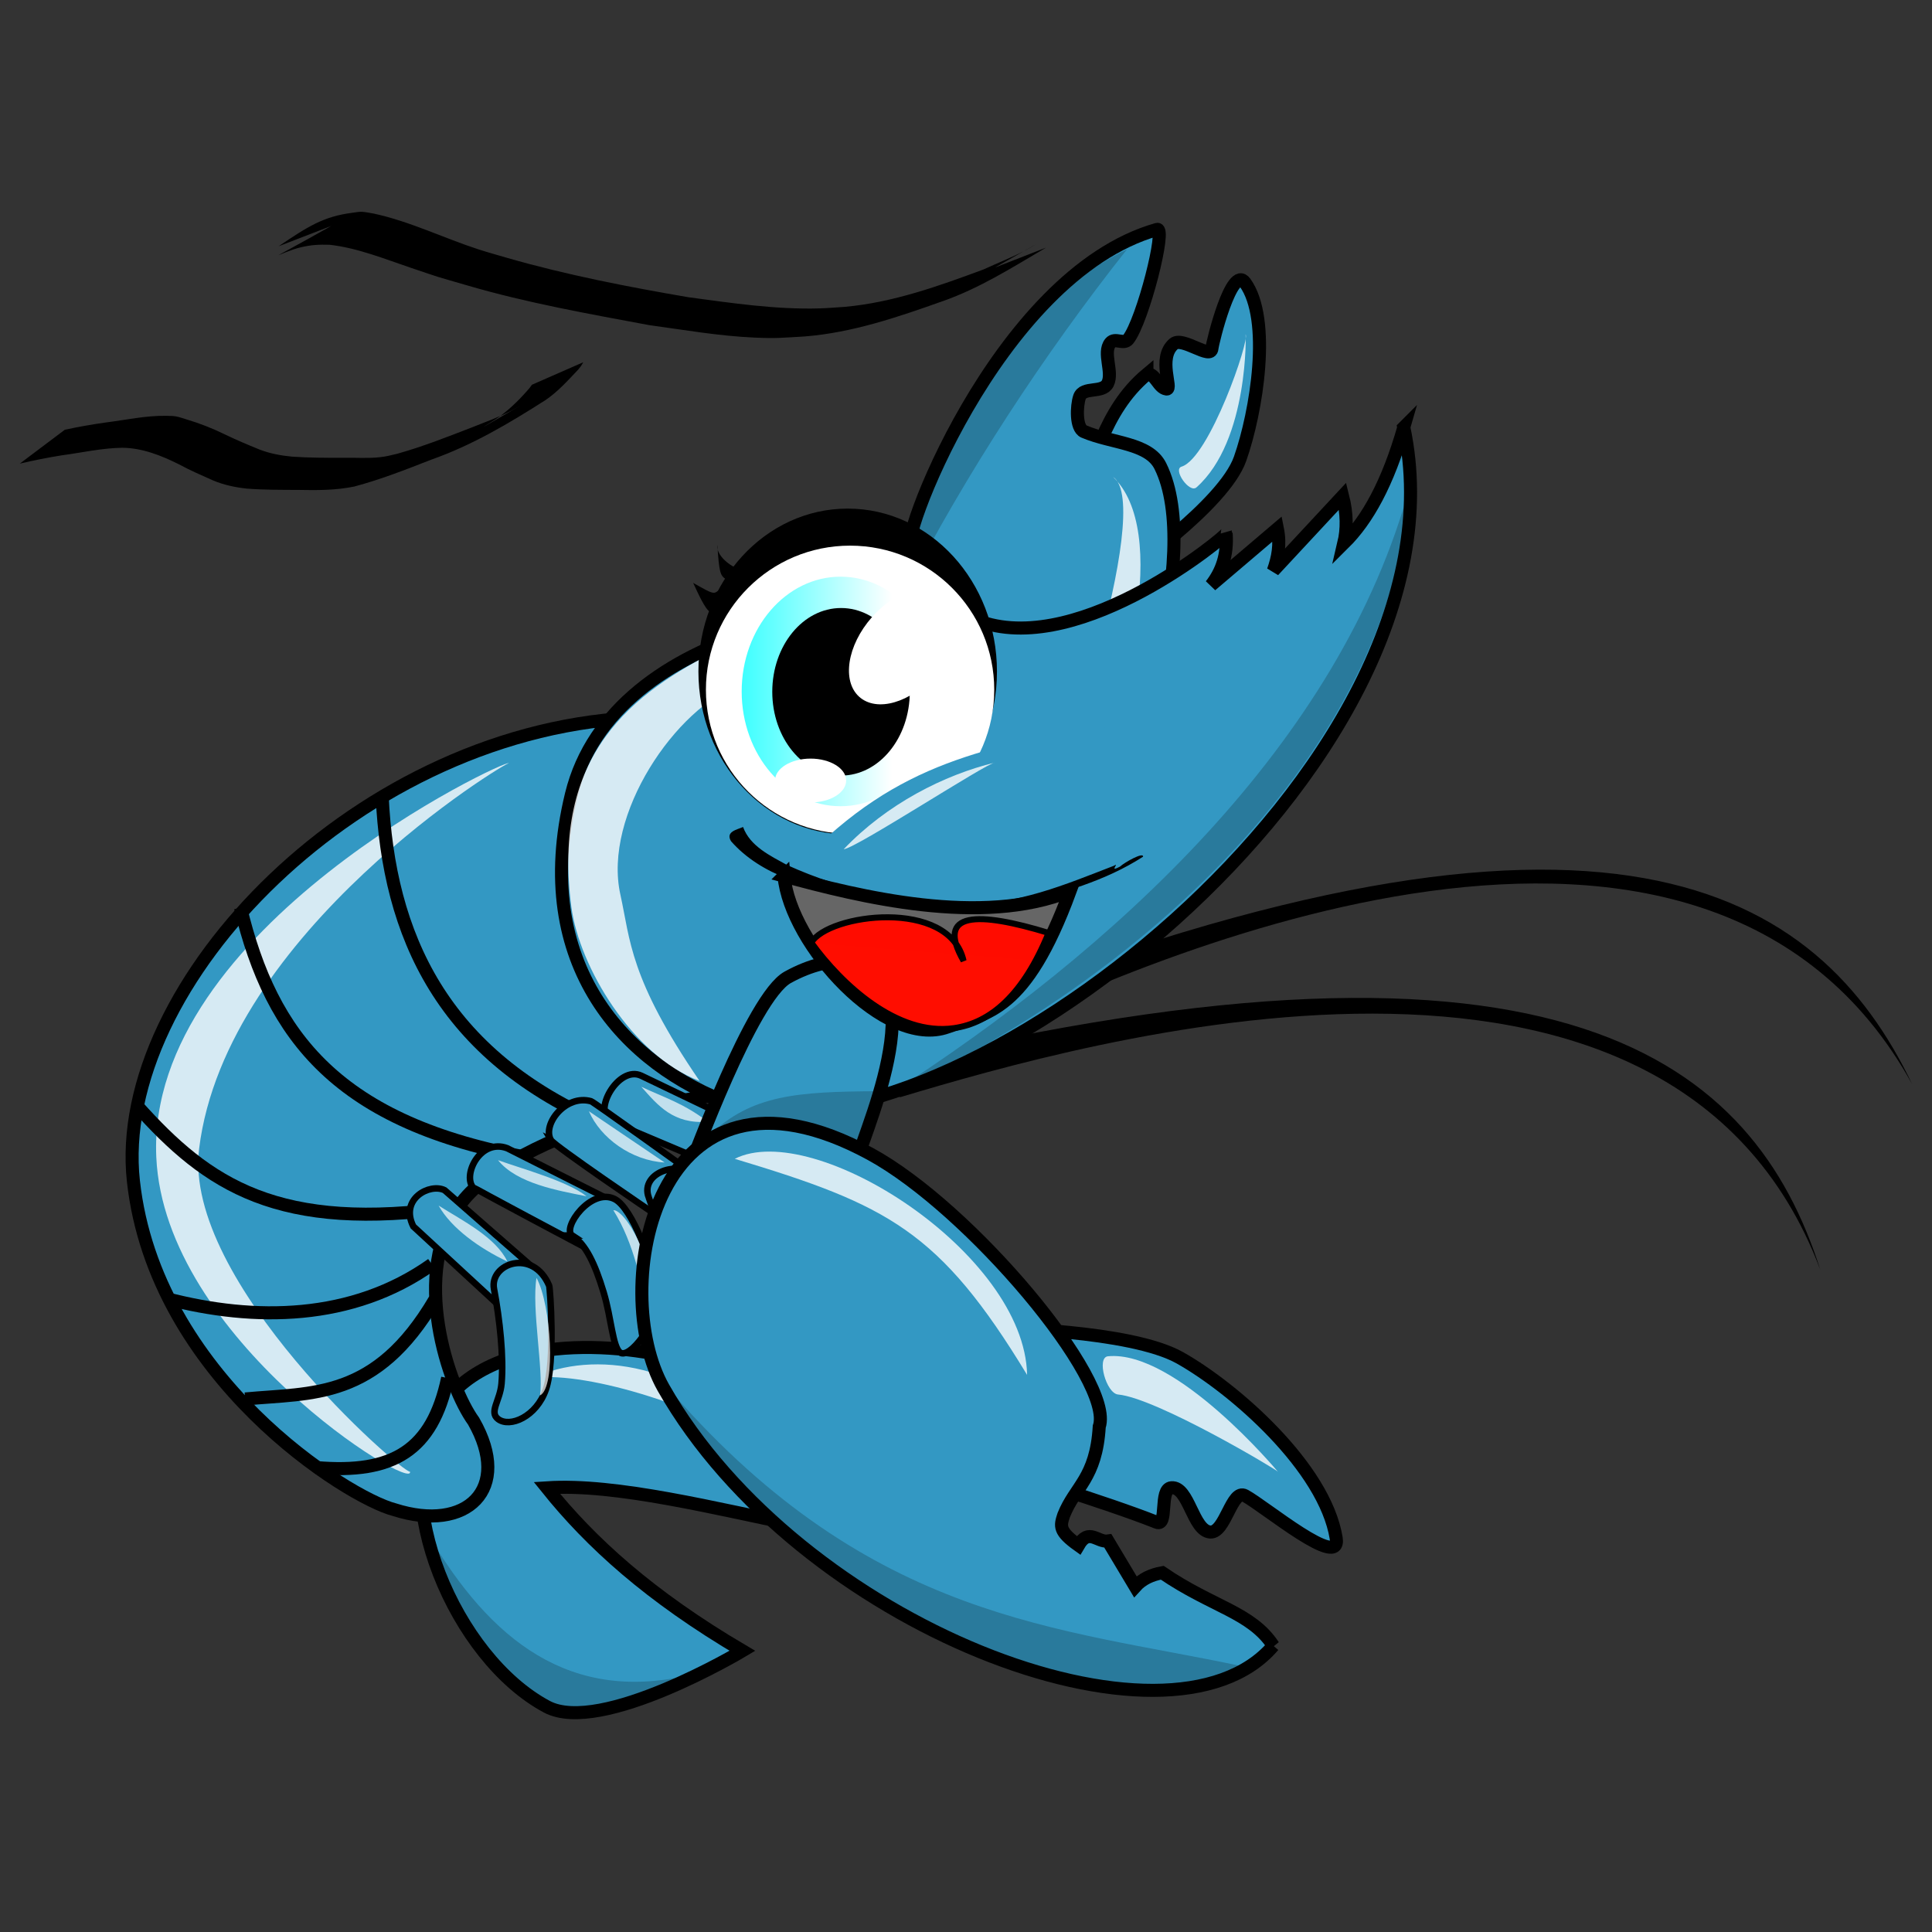 <?xml version="1.0" encoding="UTF-8" standalone="no"?>
<!-- Created with Inkscape (http://www.inkscape.org/) -->

<svg
   xmlns:dc="http://purl.org/dc/elements/1.1/"
   xmlns:cc="http://creativecommons.org/ns#"
   xmlns:rdf="http://www.w3.org/1999/02/22-rdf-syntax-ns#"
   xmlns:svg="http://www.w3.org/2000/svg"
   xmlns="http://www.w3.org/2000/svg"
   xmlns:xlink="http://www.w3.org/1999/xlink"
   xmlns:sodipodi="http://sodipodi.sourceforge.net/DTD/sodipodi-0.dtd"
   xmlns:inkscape="http://www.inkscape.org/namespaces/inkscape"
   width="256"
   height="256"
   id="svg4426"
   sodipodi:version="0.32"
   inkscape:version="0.48.2 r9819"
   version="1.0"
   sodipodi:docname="gambas.svg"
   inkscape:output_extension="org.inkscape.output.svg.inkscape">
  <rect width="100%" height="100%" fill="#333333" stroke="none"/>
  <title
     id="title3158">Gambas logo</title>
  <defs
     id="defs4428">
    <linearGradient
       inkscape:collect="always"
       xlink:href="#linearGradient3602"
       id="linearGradient4248"
       gradientUnits="userSpaceOnUse"
       x1="221.643"
       y1="179.135"
       x2="223.357"
       y2="157.171" />
    <linearGradient
       inkscape:collect="always"
       xlink:href="#linearGradient3428"
       id="linearGradient4246"
       gradientUnits="userSpaceOnUse"
       x1="203.041"
       y1="137.417"
       x2="232.335"
       y2="137.417" />
    <linearGradient
       id="linearGradient3602">
      <stop
         style="stop-color:#ff0d00;stop-opacity:1;"
         offset="0"
         id="stop3604" />
      <stop
         id="stop3610"
         offset="0.5"
         style="stop-color:#ff0c00;stop-opacity:1;" />
      <stop
         style="stop-color:#f1d3d3;stop-opacity:1;"
         offset="1"
         id="stop3606" />
    </linearGradient>
    <linearGradient
       inkscape:collect="always"
       id="linearGradient3428">
      <stop
         style="stop-color:#00ffff;stop-opacity:1;"
         offset="0"
         id="stop3430" />
      <stop
         style="stop-color:#00ffff;stop-opacity:0;"
         offset="1"
         id="stop3432" />
    </linearGradient>
    <inkscape:perspective
       sodipodi:type="inkscape:persp3d"
       inkscape:vp_x="0 : 526.18109 : 1"
       inkscape:vp_y="0 : 1000 : 0"
       inkscape:vp_z="744.09448 : 526.18109 : 1"
       inkscape:persp3d-origin="372.04724 : 350.78739 : 1"
       id="perspective4434" />
    <linearGradient
       inkscape:collect="always"
       xlink:href="#linearGradient3602"
       id="linearGradient3135"
       gradientUnits="userSpaceOnUse"
       gradientTransform="matrix(0.8,0,0,0.8,-64.467,-17.815)"
       x1="221.643"
       y1="179.135"
       x2="223.357"
       y2="157.171" />
    <linearGradient
       inkscape:collect="always"
       xlink:href="#linearGradient3428"
       id="linearGradient3137"
       gradientUnits="userSpaceOnUse"
       x1="203.041"
       y1="137.417"
       x2="232.335"
       y2="137.417"
       gradientTransform="translate(-6.994,-5.627)" />
  </defs>
  <sodipodi:namedview
     id="base"
     pagecolor="#ffffff"
     bordercolor="#666666"
     borderopacity="1.0"
     gridtolerance="10000"
     guidetolerance="10"
     objecttolerance="10"
     inkscape:pageopacity="0.0"
     inkscape:pageshadow="2"
     inkscape:zoom="1.828125"
     inkscape:cx="118.42735"
     inkscape:cy="128"
     inkscape:document-units="px"
     inkscape:current-layer="layer1"
     showgrid="false"
     inkscape:window-width="1024"
     inkscape:window-height="689"
     inkscape:window-x="0"
     inkscape:window-y="27"
     inkscape:window-maximized="1" />
  <g
     inkscape:label="Layer 1"
     inkscape:groupmode="layer"
     id="layer1">
    <g
       id="g4454"
       transform="translate(6.261,4.772)">
      <path
         sodipodi:nodetypes="cccc"
         id="path4860"
         d="M 247.111,138.89 C 234.66,112.932 206.825,95.308 121.05,129.065 l 2.127,4.067 c 22.211,-11.061 96.596,-43.739 123.934,5.757 z"
         style="fill:#000000;fill-rule:evenodd;stroke:none"
         inkscape:connector-curvature="0" />
      <g
         transform="matrix(0.167,-0.848,0.848,0.167,-213.542,618.397)"
         id="g4504">
        <g
           id="g4506"
           transform="matrix(1.015,0,0,1,114.122,98.756)">
          <path
             sodipodi:nodetypes="csssssccc"
             id="path4508"
             d="m 608.214,180.844 c 0.453,1.227 -1.69,2.087 -1.607,3.393 0.063,0.999 4.29,-2.316 6.875,-0.268 1.39,1.101 -1.316,6.081 0.446,5.893 0.961,-0.103 13.071,0.481 10.714,3.036 -4.675,5.068 -18.811,5.564 -26.25,4.464 -7.372,-1.09 -20.446,-14.107 -20.446,-14.107 0,0 8.839,-9.643 9.643,-9.643 5.468,2.282 13.691,1.545 20.625,7.232 z"
             style="fill:#3398c3;fill-opacity:1;fill-rule:evenodd;stroke:#000000;stroke-width:2;stroke-linecap:butt;stroke-linejoin:miter;stroke-miterlimit:4;stroke-opacity:1;stroke-dasharray:none"
             inkscape:connector-curvature="0" />
          <path
             sodipodi:nodetypes="csssssssccc"
             id="path4510"
             d="m 575.714,150.576 c -1.479,-2.419 42.714,4.52 54.243,27.5 0.692,1.38 -13.936,0.56 -17.1,-1.071 -0.994,-0.512 -0.088,-2.056 -1.071,-2.589 -1.669,-0.905 -4.242,1.313 -6.071,0.804 -1.68,-0.468 -1.128,-3.611 -2.857,-3.839 -1.385,-0.183 -4.691,0.329 -4.976,1.696 -0.958,4.592 0.249,10.047 -2.881,12.5 -11.726,9.19 -46.455,4.796 -50,1e-5 l -10.714,-25 41.429,-10 z"
             style="fill:#3398c3;fill-opacity:1;fill-rule:evenodd;stroke:#000000;stroke-width:2;stroke-linecap:butt;stroke-linejoin:miter;stroke-miterlimit:4;stroke-opacity:1;stroke-dasharray:none"
             inkscape:connector-curvature="0" />
        </g>
        <path
           style="opacity:0.8;fill:#ffffff;fill-opacity:1;fill-rule:evenodd;stroke:none"
           d="m 715.01,277.547 c -2.904,7.176 -52.052,0.984 -51.429,-1.786 l 0.357,4.643 c 18.636,6.669 44.821,7.043 51.071,-2.857 z"
           id="path4512"
           sodipodi:nodetypes="cccc"
           inkscape:connector-curvature="0" />
        <path
           style="opacity:0.2;fill:#000000;fill-opacity:1;fill-rule:evenodd;stroke:none"
           d="m 691.617,249.69 c 12.034,-0.948 42.611,2.704 58.036,23.214 -18.23,-9.39 -38.668,-17.639 -58.036,-23.214 z"
           id="path4514"
           sodipodi:nodetypes="ccc"
           inkscape:connector-curvature="0" />
        <path
           style="opacity:0.8;fill:#ffffff;fill-opacity:1;fill-rule:evenodd;stroke:none"
           d="m 740.367,293.261 c -0.561,0.844 -19.706,-1.796 -21.786,-5.714 -0.676,-1.273 -3.826,1.984 -2.679,2.857 8.627,6.567 25.086,2.779 24.464,2.857 z"
           id="path4516"
           sodipodi:nodetypes="cssc"
           inkscape:connector-curvature="0" />
      </g>
      <g
         transform="matrix(0.864,0,0,0.864,-404.992,-42.334)"
         id="g4518">
        <path
           style="fill:#3398c3;fill-opacity:1;fill-rule:evenodd;stroke:#000000;stroke-width:2;stroke-linecap:butt;stroke-linejoin:miter;stroke-miterlimit:4;stroke-opacity:1;stroke-dasharray:none"
           d="m 528.571,260.219 c 7.244,-12.624 28.105,-11.016 38.571,-7.857 18.052,5.449 20.044,25.226 18.214,25.357 -14.211,-2.902 -29.389,-6.77 -40,-6.071 6.723,8.381 15.741,16.605 30,25 0,0 -21.726,12.992 -30,8.571 -14.078,-7.522 -24.32,-31.869 -16.786,-45 z"
           id="path4520"
           sodipodi:nodetypes="cscccss"
           inkscape:connector-curvature="0" />
        <path
           style="opacity:0.8;fill:#ffffff;fill-opacity:1;fill-rule:evenodd;stroke:none"
           d="m 543.304,254.773 c 9.007,-4.21 23.839,-2.635 35.982,11.161 -9.465,-6.301 -27.203,-12.162 -35.982,-11.161 z"
           id="path4522"
           sodipodi:nodetypes="ccc"
           inkscape:connector-curvature="0" />
        <path
           style="opacity:0.2;fill:#000000;fill-opacity:1;fill-rule:evenodd;stroke:none"
           d="m 527.143,278.791 c 9.485,16.133 21.744,26.163 40.714,21.429 -23.591,14.009 -34.152,0.511 -40.714,-21.429 z"
           id="path4524"
           sodipodi:nodetypes="ccc"
           inkscape:connector-curvature="0" />
      </g>
      <path
         sodipodi:nodetypes="czcczcc"
         id="path4526"
         d="M 79.028,90.299 C 41.547,91.363 8.548,125.728 11.417,151.736 c 2.869,26.008 28.435,41.946 34.577,43.53 9.629,3.087 15.652,-2.732 10.497,-11.732 -3.17,-4.345 -8.696,-19.775 -1.544,-29.02 7.152,-9.245 33.74,-15.7 37.356,-13.893 L 79.028,90.299 z"
         style="fill:#3398c3;fill-opacity:1;fill-rule:evenodd;stroke:#000000;stroke-width:1.729;stroke-linecap:butt;stroke-linejoin:miter;stroke-miterlimit:4;stroke-opacity:1;stroke-dasharray:none"
         inkscape:connector-curvature="0" />
      <path
         sodipodi:nodetypes="cccc"
         id="path4528"
         d="m 234.934,163.467 c -8.741,-27.43 -33.87,-48.736 -123.49,-27.168 l 1.544,4.322 c 24.359,-7.296 102.049,-29.873 121.947,22.846 z"
         style="fill:#000000;fill-rule:evenodd;stroke:none"
         inkscape:connector-curvature="0" />
      <path
         sodipodi:nodetypes="cczzccccccc"
         id="path4530"
         d="m 179.75,51.863 c 9.61,45.14 -60.749,98.766 -88.99,89.685 -14.079,-5.125 -26.811,-18.464 -21.302,-41.06 5.509,-22.596 40.976,-27.372 54.336,-22.846 13.36,4.526 32.544,-11.492 32.416,-11.732 0.199,2.859 -0.57,5.032 -2.007,6.869 l 8.799,-7.487 c 0.422,2.093 0.059,3.873 -0.54,5.557 l 9.185,-9.879 c 0.583,2.297 0.6,4.367 0.154,6.252 3.144,-3.109 5.827,-7.958 7.95,-15.359 z"
         style="fill:#3398c3;fill-opacity:1;fill-rule:evenodd;stroke:#000000;stroke-width:1.729;stroke-linecap:butt;stroke-linejoin:miter;stroke-miterlimit:4;stroke-opacity:1;stroke-dasharray:none"
         inkscape:connector-curvature="0" />
      <path
         sodipodi:nodetypes="cscssc"
         id="path4532"
         d="m 89.216,81.192 c -11.736,5.839 -22.448,13.985 -19.758,34.269 1.029,7.763 7.985,19.606 16.98,23 -9.33,-13.618 -9.167,-18.692 -10.497,-24.698 -2.346,-10.593 7.397,-24.836 15.844,-27.81 8.638,-3.041 4.173,-7.038 -2.569,-4.761 z"
         style="opacity:0.8;fill:#ffffff;fill-opacity:1;fill-rule:evenodd;stroke:none"
         inkscape:connector-curvature="0" />
      <path
         sodipodi:nodetypes="cscsc"
         id="path4550"
         d="M 61.165,96.36 C 61.086,95.653 13.098,118.165 14.448,148.534 c 1.074,24.162 34.279,44.534 33.618,41.696 -1.037,0.186 -30.106,-25.176 -27.943,-42.787 3.541,-28.829 40.936,-51.396 41.041,-51.083 z"
         style="opacity:0.8;fill:#ffffff;fill-opacity:1;fill-rule:evenodd;stroke:none"
         inkscape:connector-curvature="0" />
      <g
         transform="matrix(0.864,0,0,0.864,-350.116,-22.645)"
         id="g4552">
        <path
           style="fill:none;stroke:#000000;stroke-width:2;stroke-linecap:butt;stroke-linejoin:miter;stroke-miterlimit:4;stroke-opacity:1;stroke-dasharray:none"
           d="m 456.589,142.72 c 0.969,21.347 9.161,39.894 34.345,50.508 l 0.505,0.505"
           id="path4554"
           sodipodi:nodetypes="ccc"
           inkscape:connector-curvature="0" />
        <path
           style="fill:none;stroke:#000000;stroke-width:2;stroke-linecap:butt;stroke-linejoin:miter;stroke-miterlimit:4;stroke-opacity:1;stroke-dasharray:none"
           d="m 434.871,159.892 c 4.742,19.721 14.881,33.087 44.447,38.386"
           id="path4556"
           sodipodi:nodetypes="cc"
           inkscape:connector-curvature="0" />
        <path
           style="fill:none;stroke:#000000;stroke-width:2;stroke-linecap:butt;stroke-linejoin:miter;stroke-miterlimit:4;stroke-opacity:1;stroke-dasharray:none"
           d="m 418.979,190.258 c 10.889,12.176 21.654,19.476 48.599,15.596"
           id="path4558"
           sodipodi:nodetypes="cc"
           inkscape:connector-curvature="0" />
        <path
           style="fill:none;stroke:#000000;stroke-width:2;stroke-linecap:butt;stroke-linejoin:miter;stroke-miterlimit:4;stroke-opacity:1;stroke-dasharray:none"
           d="m 423.524,219.849 c 13.431,3.504 28.46,3.445 40.702,-5.26"
           id="path4560"
           sodipodi:nodetypes="cc"
           inkscape:connector-curvature="0" />
        <path
           style="fill:none;stroke:#000000;stroke-width:2;stroke-linecap:butt;stroke-linejoin:miter;stroke-miterlimit:4;stroke-opacity:1;stroke-dasharray:none"
           d="m 435.585,235.235 c 10.35,-0.971 20.044,0.127 29.085,-15.239"
           id="path4562"
           sodipodi:nodetypes="cc"
           inkscape:connector-curvature="0" />
        <path
           style="fill:none;stroke:#000000;stroke-width:2;stroke-linecap:butt;stroke-linejoin:miter;stroke-miterlimit:4;stroke-opacity:1;stroke-dasharray:none"
           d="m 446.487,245.755 c 11.785,1.01 17.785,-2.612 20.142,-13.724"
           id="path4564"
           sodipodi:nodetypes="cc"
           inkscape:connector-curvature="0" />
      </g>
      <g
         transform="matrix(0.864,0,0,0.864,-346.204,-29.613)"
         id="g4566">
        <g
           id="g4568"
           style="fill:#00ffff">
          <path
             sodipodi:nodetypes="ccssc"
             id="path4570"
             d="m 475.782,223.658 -5.808,5.303 -13.132,-12.122 c -2.133,-4.246 2.545,-6.673 4.798,-5.556 l 14.142,12.374 z"
             style="fill:#3398c3;fill-opacity:1;fill-rule:evenodd;stroke:#000000;stroke-width:1px;stroke-linecap:butt;stroke-linejoin:miter;stroke-opacity:1"
             inkscape:connector-curvature="0" />
          <path
             sodipodi:nodetypes="cszsss"
             id="path4572"
             d="m 469.216,226.436 c -0.735,-3.904 5.981,-6.358 8.46,-0.505 0.139,0.327 0.964,11.673 -0.505,15.91 -1.455,4.197 -5.522,5.908 -7.324,4.546 -1.429,-1.08 0.295,-2.808 0.523,-5.447 0.35,-4.053 -0.257,-9.738 -1.154,-14.504 z"
             style="fill:#3398c3;fill-opacity:1;fill-rule:evenodd;stroke:#000000;stroke-width:1px;stroke-linecap:butt;stroke-linejoin:miter;stroke-opacity:1"
             inkscape:connector-curvature="0" />
        </g>
        <g
           id="g4574"
           style="fill:#00ffff">
          <path
             sodipodi:nodetypes="ccssc"
             id="path4576"
             d="m 488.282,213.43 -5.682,6.313 c 0,0 -16.53,-8.777 -16.668,-8.965 -1.475,-2.02 1.24,-7.444 5.303,-5.935 0.067,0.025 17.046,8.586 17.046,8.586 z"
             style="fill:#3398c3;fill-opacity:1;fill-rule:evenodd;stroke:#000000;stroke-width:1px;stroke-linecap:butt;stroke-linejoin:miter;stroke-opacity:1"
             inkscape:connector-curvature="0" />
          <path
             sodipodi:nodetypes="csssss"
             id="path4578"
             d="m 481.211,218.229 c -1.652,-1.083 2.911,-7.496 6.566,-5.556 2.54,1.349 5.979,9.729 6.313,15.405 0.207,3.517 -4.119,9.213 -5.556,8.081 -1.134,-0.893 -1.324,-5.261 -2.499,-9.175 -1.351,-4.5 -2.795,-7.425 -4.825,-8.755 z"
             style="fill:#3398c3;fill-opacity:1;fill-rule:evenodd;stroke:#000000;stroke-width:1px;stroke-linecap:butt;stroke-linejoin:miter;stroke-opacity:1"
             inkscape:connector-curvature="0" />
        </g>
        <g
           id="g4580"
           style="fill:#00ffff">
          <path
             sodipodi:nodetypes="cccss"
             id="path4582"
             d="m 491.818,193.733 15.531,7.45 -3.03,6.819 -17.046,-7.197 c -3.171,-1.339 0.992,-8.776 4.546,-7.071 z"
             style="fill:#3398c3;fill-opacity:1;fill-rule:evenodd;stroke:#000000;stroke-width:1px;stroke-linecap:butt;stroke-linejoin:miter;stroke-opacity:1"
             inkscape:connector-curvature="0" />
          <path
             sodipodi:nodetypes="csscc"
             id="path4584"
             d="m 514.041,203.834 c -0.176,0.352 -5.726,-2.725 -7.702,-3.409 -2.247,-0.778 -5.321,4.894 -3.914,6.819 2.004,2.743 8.291,3.4 7.955,3.662 l 3.662,-7.071 z"
             style="fill:#3398c3;fill-opacity:1;fill-rule:evenodd;stroke:#000000;stroke-width:1px;stroke-linecap:butt;stroke-linejoin:miter;stroke-opacity:1"
             inkscape:connector-curvature="0" />
        </g>
        <g
           id="g4586"
           style="fill:#00ffff">
          <path
             sodipodi:nodetypes="csccs"
             id="path4588"
             d="m 477.928,203.582 c -1.348,-2.412 2.3,-7.051 6.187,-5.935 0.374,0.107 15.152,10.733 15.152,10.733 l -5.556,6.44 c 0,0 -15.292,-10.359 -15.784,-11.238 z"
             style="fill:#3398c3;fill-opacity:1;fill-rule:evenodd;stroke:#000000;stroke-width:1px;stroke-linecap:butt;stroke-linejoin:miter;stroke-opacity:1"
             inkscape:connector-curvature="0" />
          <path
             sodipodi:nodetypes="csssss"
             id="path4590"
             d="m 492.954,212.42 c -1.522,-3.966 5.326,-6.261 7.955,-2.525 1.228,1.745 2.147,14.139 1.641,15.91 -1.634,5.723 -4.236,6.334 -5.303,5.808 -0.439,-0.216 -0.165,-2.805 -0.746,-5.756 -0.95,-4.827 -2.702,-11.236 -3.547,-13.437 z"
             style="fill:#3398c3;fill-opacity:1;fill-rule:evenodd;stroke:#000000;stroke-width:1px;stroke-linecap:butt;stroke-linejoin:miter;stroke-opacity:1"
             inkscape:connector-curvature="0" />
        </g>
      </g>
      <path
         sodipodi:nodetypes="ccc"
         id="path4624"
         d="m 78.719,139.232 c 2.876,1.374 5.549,2.135 8.799,4.631 -4.565,0.361 -6.635,-2.19 -8.799,-4.631 z"
         style="opacity:0.7;fill:#ffffff;fill-opacity:1;fill-rule:evenodd;stroke:none"
         inkscape:connector-curvature="0" />
      <path
         sodipodi:nodetypes="csscc"
         id="path4596"
         d="m 85.253,149.508 c 0.204,-0.148 8.097,-22.145 12.86,-24.779 6.143,-3.396 11.394,-2.424 12.801,0.416 4.466,9.015 -6.876,28.043 -4.289,28.408 L 85.253,149.508 z"
         style="fill:#3398c3;fill-opacity:1;fill-rule:evenodd;stroke:#000000;stroke-width:1.729;stroke-linecap:butt;stroke-linejoin:miter;stroke-miterlimit:4;stroke-opacity:1;stroke-dasharray:none"
         inkscape:connector-curvature="0" />
      <path
         sodipodi:nodetypes="cscc"
         id="path4602"
         d="m 97.625,111.312 c 0.84,9.085 13.463,22.947 21.649,20.006 5.296,-1.903 10.301,-1.853 16.257,-18.009 -11.711,4.755 -27.945,0.715 -37.906,-1.997 z"
         style="fill:#666666;fill-rule:evenodd;stroke:#000000;stroke-width:1.729;stroke-linecap:butt;stroke-linejoin:miter;stroke-miterlimit:4;stroke-opacity:1;stroke-dasharray:none"
         inkscape:connector-curvature="0" />
      <path
         sodipodi:nodetypes="cccccccccccc"
         id="path4604"
         d="m 92.2,104.811 c 0.928,2.554 3.615,3.812 5.836,5.042 3.718,1.673 7.59,3.023 11.635,3.62 3.914,0.627 7.855,1.138 11.8,1.493 7.056,0.174 13.339,-2.496 19.833,-5.008 0.958,-0.571 -0.808,0.98 0.849,0.092 0.628,-0.574 3.126,-1.97 3.048,-1.306 -4.98,3.222 -10.789,4.825 -16.479,6.297 -4.904,1.16 -10.024,1.137 -14.968,0.237 -5.327,-0.661 -10.741,-1.399 -15.677,-3.63 -2.805,-1.062 -5.488,-2.688 -7.47,-4.953 -0.77,-1.27 0.784,-1.529 1.592,-1.886 z"
         style="fill:#000000;fill-opacity:1;fill-rule:evenodd;stroke:none"
         inkscape:connector-curvature="0" />
      <path
         sodipodi:nodetypes="cccsc"
         id="path4606"
         d="m 101.243,120.138 c 2.175,-3.818 18.276,-5.961 20.176,2.407 -3.79,-6.596 1.92,-6.542 11.266,-3.701 -3.33,8.16 -7.648,11.923 -12.552,12.62 -7.511,1.067 -14.855,-5.759 -18.889,-11.326 z"
         style="fill:url(#linearGradient3135);fill-opacity:1;fill-rule:evenodd;stroke:#000000;stroke-width:0.797px;stroke-linecap:butt;stroke-linejoin:miter;stroke-opacity:1"
         inkscape:connector-curvature="0" />
      <path
         sodipodi:nodetypes="cccc"
         id="path4612"
         d="m 87.767,145.637 c 5.555,-5.357 11.658,-5.752 22.231,-5.819 l -2.768,6.685 c -14.212,0.96 -15.547,-3.806 -19.463,-0.866 z"
         style="opacity:0.2;fill:#000000;fill-opacity:1;fill-rule:evenodd;stroke:none"
         inkscape:connector-curvature="0" />
      <path
         sodipodi:nodetypes="ccc"
         id="path4614"
         d="M 180.599,59.427 C 178.37,92.898 147.576,123.737 111.444,140.313 141.051,121.312 171.42,93.791 180.599,59.427 z"
         style="opacity:0.2;fill:#000000;fill-opacity:1;fill-rule:evenodd;stroke:none"
         inkscape:connector-curvature="0" />
      <path
         sodipodi:nodetypes="ccc"
         id="path4618"
         d="m 51.86,154.977 c 1.666,2.983 5.395,5.654 9.107,7.409 -1.526,-3.216 -5.952,-5.415 -9.107,-7.409 z"
         style="opacity:0.7;fill:#ffffff;fill-opacity:1;fill-rule:evenodd;stroke:none"
         inkscape:connector-curvature="0" />
      <path
         sodipodi:nodetypes="ccc"
         id="path4620"
         d="m 59.733,148.957 c 3.371,1.208 9.168,2.769 11.732,4.785 -3.717,-0.74 -9.25,-1.679 -11.732,-4.785 z"
         style="opacity:0.7;fill:#ffffff;fill-opacity:1;fill-rule:evenodd;stroke:none"
         inkscape:connector-curvature="0" />
      <path
         sodipodi:nodetypes="ccc"
         id="path4622"
         d="m 71.773,142.474 10.034,6.792 c -4.407,-0.256 -8.502,-3.25 -10.034,-6.792 z"
         style="opacity:0.7;fill:#ffffff;fill-opacity:1;fill-rule:evenodd;stroke:none"
         inkscape:connector-curvature="0" />
      <path
         sodipodi:nodetypes="ccc"
         id="path4626"
         d="m 84.894,151.736 c 3.866,4.529 2.658,14.456 2.47,15.282 l -2.47,-15.282 z"
         style="opacity:0.7;fill:#ffffff;fill-opacity:1;fill-rule:evenodd;stroke:none"
         inkscape:connector-curvature="0" />
      <path
         sodipodi:nodetypes="ccc"
         id="path4628"
         d="m 75.014,155.595 c 2.781,4.424 3.675,9.707 4.94,14.51 0.961,-8.243 -3.649,-14.737 -4.94,-14.51 z"
         style="opacity:0.7;fill:#ffffff;fill-opacity:1;fill-rule:evenodd;stroke:none"
         inkscape:connector-curvature="0" />
      <g
         transform="matrix(0.746,0.436,-0.436,0.746,89.039,-287.705)"
         id="g3488">
        <g
           id="g3441">
          <path
             sodipodi:nodetypes="csssssscc"
             id="path4594"
             d="m 304.504,437.18 c 0,0 18.016,-10.217 26.786,-10.357 9.544,-0.153 27.644,3.302 34.643,11.786 3.204,3.884 -11.863,1.318 -15.357,1.429 -2.312,0.073 0.283,6.466 -1.786,7.5 -2.404,1.201 -6.366,-4.392 -8.571,-2.857 -1.585,1.103 2.624,5.427 0.714,5.714 -7.811,1.176 -24.798,5.124 -24.643,5.357 l -11.786,-18.571 z"
             style="fill:#3398c3;fill-opacity:1;fill-rule:evenodd;stroke:#000000;stroke-width:2;stroke-linecap:butt;stroke-linejoin:miter;stroke-miterlimit:4;stroke-opacity:1;stroke-dasharray:none"
             inkscape:connector-curvature="0" />
          <path
             sodipodi:nodetypes="cccccccssc"
             id="path4598"
             d="m 365.933,457.716 c -5.519,-2.752 -11.033,-0.402 -20.357,-1.071 -1.271,1.09 -2.18,2.363 -2.5,3.929 l -7.143,-3.929 c -1.266,1.025 -3.581,-0.294 -3.571,2.857 -3.665,-0.334 -3.922,-1.108 -4.286,-2.857 -0.713,-4.701 1.457,-7.358 -2.143,-14.464 -1.521,-7.3 -34.025,-18.933 -51.429,-18.393 -37.875,1.176 -24.15,38.345 -9.286,46.964 36.331,21.067 96.395,11.148 100.714,-13.036 z"
             style="fill:#3398c3;fill-opacity:1;fill-rule:evenodd;stroke:#000000;stroke-width:2;stroke-linecap:butt;stroke-linejoin:miter;stroke-miterlimit:4;stroke-opacity:1;stroke-dasharray:none"
             inkscape:connector-curvature="0" />
        </g>
        <path
           style="opacity:0.8;fill:#ffffff;fill-opacity:1;fill-rule:evenodd;stroke:none"
           d="m 256.951,434.921 c 23.824,-5.736 32.692,-6.34 55.425,5.989 -9.736,-15.937 -48.029,-17.429 -55.425,-5.989 z"
           id="path4608"
           sodipodi:nodetypes="ccc"
           inkscape:connector-curvature="0" />
        <path
           style="opacity:0.8;fill:#ffffff;fill-opacity:1;fill-rule:evenodd;stroke:none"
           d="m 353.076,434.323 c 0,0 -22.892,-8.279 -31.429,-2.143 -1.476,1.061 2.638,5.055 4.286,4.286 5.401,-2.521 27.064,-2.328 27.143,-2.143 z"
           id="path4610"
           sodipodi:nodetypes="cssc"
           inkscape:connector-curvature="0" />
        <path
           style="opacity:0.2;fill:#000000;fill-opacity:1;fill-rule:evenodd;stroke:none"
           d="m 266.82,470.765 c 44.058,14.727 69.337,1.101 96.397,-7.863 -4.309,16.453 -61.065,31.193 -96.397,7.863 z"
           id="path4616"
           sodipodi:nodetypes="ccc"
           inkscape:connector-curvature="0" />
      </g>
      <path
         sodipodi:nodetypes="ccc"
         id="path4630"
         d="m 64.827,164.548 c 1.928,3.513 2.643,14.477 0.463,15.591 0.494,-3.387 -1.131,-11.482 -0.463,-15.591 z"
         style="opacity:0.7;fill:#ffffff;fill-opacity:1;fill-rule:evenodd;stroke:none"
         inkscape:connector-curvature="0" />
      <g
         transform="matrix(0.88,0,0,0.814,-146.176,-24.775)"
         id="g3981">
        <path
           sodipodi:type="arc"
           style="fill:#000000;fill-opacity:1;fill-rule:evenodd;stroke:none"
           id="path3983"
           sodipodi:cx="219.96072"
           sodipodi:cy="130.34544"
           sodipodi:rx="21.970818"
           sodipodi:ry="26.516504"
           d="m 241.932,130.345 c 0,14.645 -9.837,26.517 -21.971,26.517 -12.134,0 -21.971,-11.872 -21.971,-26.517 0,-14.645 9.837,-26.517 21.971,-26.517 12.134,0 21.971,11.872 21.971,26.517 z"
           transform="matrix(1.023,0,0,1,61.614,3.536)" />
        <path
           sodipodi:type="arc"
           style="fill:#ffffff;fill-opacity:1;fill-rule:evenodd;stroke:none"
           id="path3985"
           sodipodi:cx="224.00133"
           sodipodi:cy="139.94189"
           sodipodi:rx="21.970818"
           sodipodi:ry="20.960665"
           d="m 245.972,139.942 c 0,11.576 -9.837,20.961 -21.971,20.961 -12.134,0 -21.971,-9.384 -21.971,-20.961 0,-11.576 9.837,-20.961 21.971,-20.961 12.134,0 21.971,9.384 21.971,20.961 z"
           transform="matrix(0.988,0,0,1.119,65.68,-19.745)" />
        <path
           sodipodi:type="arc"
           style="fill:url(#linearGradient3137);fill-opacity:1;fill-rule:evenodd;stroke:none"
           id="path3987"
           sodipodi:cx="217.68787"
           sodipodi:cy="137.41652"
           sodipodi:rx="14.647212"
           sodipodi:ry="17.930208"
           d="m 232.335,137.417 c 0,9.903 -6.558,17.93 -14.647,17.93 -8.089,0 -14.647,-8.028 -14.647,-17.93 0,-9.903 6.558,-17.93 14.647,-17.93 8.089,0 14.647,8.028 14.647,17.93 z"
           transform="matrix(1.017,0,0,1.042,64.18,-6.059)" />
        <path
           sodipodi:type="arc"
           style="fill:#000000;fill-opacity:1;fill-rule:evenodd;stroke:none"
           id="path3989"
           sodipodi:cx="216.17264"
           sodipodi:cy="135.90129"
           sodipodi:rx="9.5964499"
           sodipodi:ry="12.879445"
           d="m 225.769,135.901 c 0,7.113 -4.296,12.879 -9.596,12.879 -5.3,0 -9.596,-5.766 -9.596,-12.879 0,-7.113 4.296,-12.879 9.596,-12.879 5.3,0 9.596,5.766 9.596,12.879 z"
           transform="matrix(1.079,0,0,1.059,52.382,-6.732)" />
        <path
           sodipodi:type="arc"
           style="fill:#ffffff;fill-opacity:1;fill-rule:evenodd;stroke:none"
           id="path3991"
           sodipodi:cx="216.96428"
           sodipodi:cy="118.07647"
           sodipodi:rx="6.25"
           sodipodi:ry="10"
           d="m 223.214,118.076 c 0,5.523 -2.798,10 -6.25,10 -3.452,0 -6.25,-4.477 -6.25,-10 0,-5.523 2.798,-10 6.25,-10 3.452,0 6.25,4.477 6.25,10 z"
           transform="matrix(0.864,0.615,-0.615,0.864,180.17,-105.683)" />
        <path
           sodipodi:type="arc"
           style="fill:#ffffff;fill-opacity:1;fill-rule:evenodd;stroke:none"
           id="path3993"
           sodipodi:cx="204.82143"
           sodipodi:cy="141.64789"
           sodipodi:rx="4.8214288"
           sodipodi:ry="3.2142856"
           d="m 209.643,141.648 c 0,1.775 -2.159,3.214 -4.821,3.214 -2.663,0 -4.821,-1.439 -4.821,-3.214 0,-1.775 2.159,-3.214 4.821,-3.214 2.663,0 4.821,1.439 4.821,3.214 z"
           transform="matrix(1.111,0,0,1.111,53.492,-5.739)" />
        <path
           style="fill:#000000;fill-opacity:1;fill-rule:evenodd;stroke:none"
           d="m 273.75,112.898 c 1.29,8.242 -7.207,3.522 -6.738,0.383 0.26,4.483 0.448,4.944 1.209,5.531 2.384,1.839 1.031,0.355 -0.413,1.376 -1.491,1.054 -0.759,1.525 -4.44,-0.729 0.719,1.661 1.8,4.314 2.547,4.717 1.875,-2.188 8.191,-10.921 7.834,-11.278 z"
           id="path3995"
           sodipodi:nodetypes="ccszccc"
           inkscape:connector-curvature="0" />
      </g>
      <path
         d="m 2.338,52.169 c 1.793,-0.386 3.603,-0.707 5.421,-0.96 2.678,-0.337 5.294,-0.925 8.005,-0.884 0.414,0.024 0.834,-9.8e-4 1.243,0.071 0.483,0.085 0.947,0.257 1.418,0.397 1.757,0.522 3.427,1.175 5.072,1.979 1.51,0.729 3.058,1.384 4.611,2.014 1.388,0.541 2.819,0.803 4.296,0.947 2.239,0.158 4.484,0.157 6.727,0.159 1.623,-0.044 3.257,0.099 4.876,-0.075 0.979,-0.105 1.425,-0.244 2.403,-0.474 3.398,-0.95 6.678,-2.256 9.965,-3.523 1.724,-0.692 3.465,-1.308 5.112,-2.173 0.492,-0.259 1.936,-1.097 1.454,-0.819 -5.673,3.277 -6.209,3.63 -3.634,2.026 1.595,-1.05 2.972,-2.371 4.236,-3.793 0.493,-0.574 0.266,-0.288 0.684,-0.855 l 6.798,-2.98 c -0.395,0.672 -0.171,0.342 -0.679,0.985 -1.366,1.433 -2.683,2.922 -4.341,4.042 -4.819,3.074 -9.736,5.994 -15.139,7.889 -3.347,1.308 -6.705,2.631 -10.183,3.554 -2.449,0.508 -4.916,0.497 -7.411,0.449 -2.277,-0.012 -4.559,0.002 -6.831,-0.174 -1.543,-0.167 -3.044,-0.483 -4.482,-1.087 -1.518,-0.678 -3.048,-1.337 -4.51,-2.131 -2.345,-1.171 -4.861,-2.171 -7.518,-2.193 -2.697,0.042 -5.313,0.64 -7.978,0.998 -1.875,0.3 -3.739,0.668 -5.588,1.1 l 5.971,-4.491 z"
         id="path4333"
         style="fill:#000000;fill-opacity:1;fill-rule:evenodd;stroke:none"
         inkscape:connector-curvature="0" />
      <path
         d="m 30.655,27.86 c 3.846,-2.594 5.928,-3.959 9.84,-4.447 0.391,-0.049 0.783,-0.136 1.177,-0.12 0.528,0.021 1.046,0.154 1.569,0.231 4.814,1.034 9.262,3.242 13.93,4.757 1.246,0.404 2.511,0.745 3.767,1.117 7.894,2.269 15.966,3.834 24.055,5.222 5.748,0.768 11.562,1.644 17.381,1.471 1.105,-0.033 2.207,-0.136 3.311,-0.204 6.367,-0.575 12.431,-2.748 18.383,-4.96 1.86,-0.857 3.781,-1.595 5.595,-2.551 0.404,-0.213 1.584,-0.911 1.186,-0.687 -1.761,0.992 -3.517,1.993 -5.275,2.99 l 6.771,-2.637 c -4.476,2.626 -8.737,5.346 -13.637,7.073 -5.956,2.117 -12.012,4.196 -18.358,4.697 -3.007,0.17 -3.618,0.281 -6.599,0.152 C 89.044,39.758 84.383,38.942 79.726,38.303 71.636,36.793 63.522,35.356 55.613,33.036 50.939,31.673 52.694,32.238 48.167,30.709 44.646,29.519 41.158,28.095 37.438,27.662 c -1.456,-0.041 -2.412,0.004 -3.821,0.33 -2.72,0.628 -6.511,3.094 4.012,-2.823 l -6.975,2.691 z"
         id="path4335"
         style="fill:#000000;fill-opacity:1;fill-rule:evenodd;stroke:none"
         inkscape:connector-curvature="0" />
      <path
         sodipodi:nodetypes="ccc"
         id="path4345"
         d="M 99.753,109.654 C 111.876,114.154 141.653,92.961 140.285,90.84 124.654,94.623 113.081,95.661 99.753,109.654 z"
         style="fill:#3398c3;fill-opacity:1;fill-rule:evenodd;stroke:none"
         inkscape:connector-curvature="0" />
      <path
         sodipodi:nodetypes="ccc"
         id="path4347"
         d="m 105.533,107.755 c 1.597,-0.097 19.019,-11.48 20.045,-11.483 -6.708,1.624 -14.325,5.478 -20.045,11.483 z"
         style="opacity:0.8;fill:#ffffff;fill-opacity:1;fill-rule:evenodd;stroke:none"
         inkscape:connector-curvature="0" />
    </g>
  </g>
</svg>
